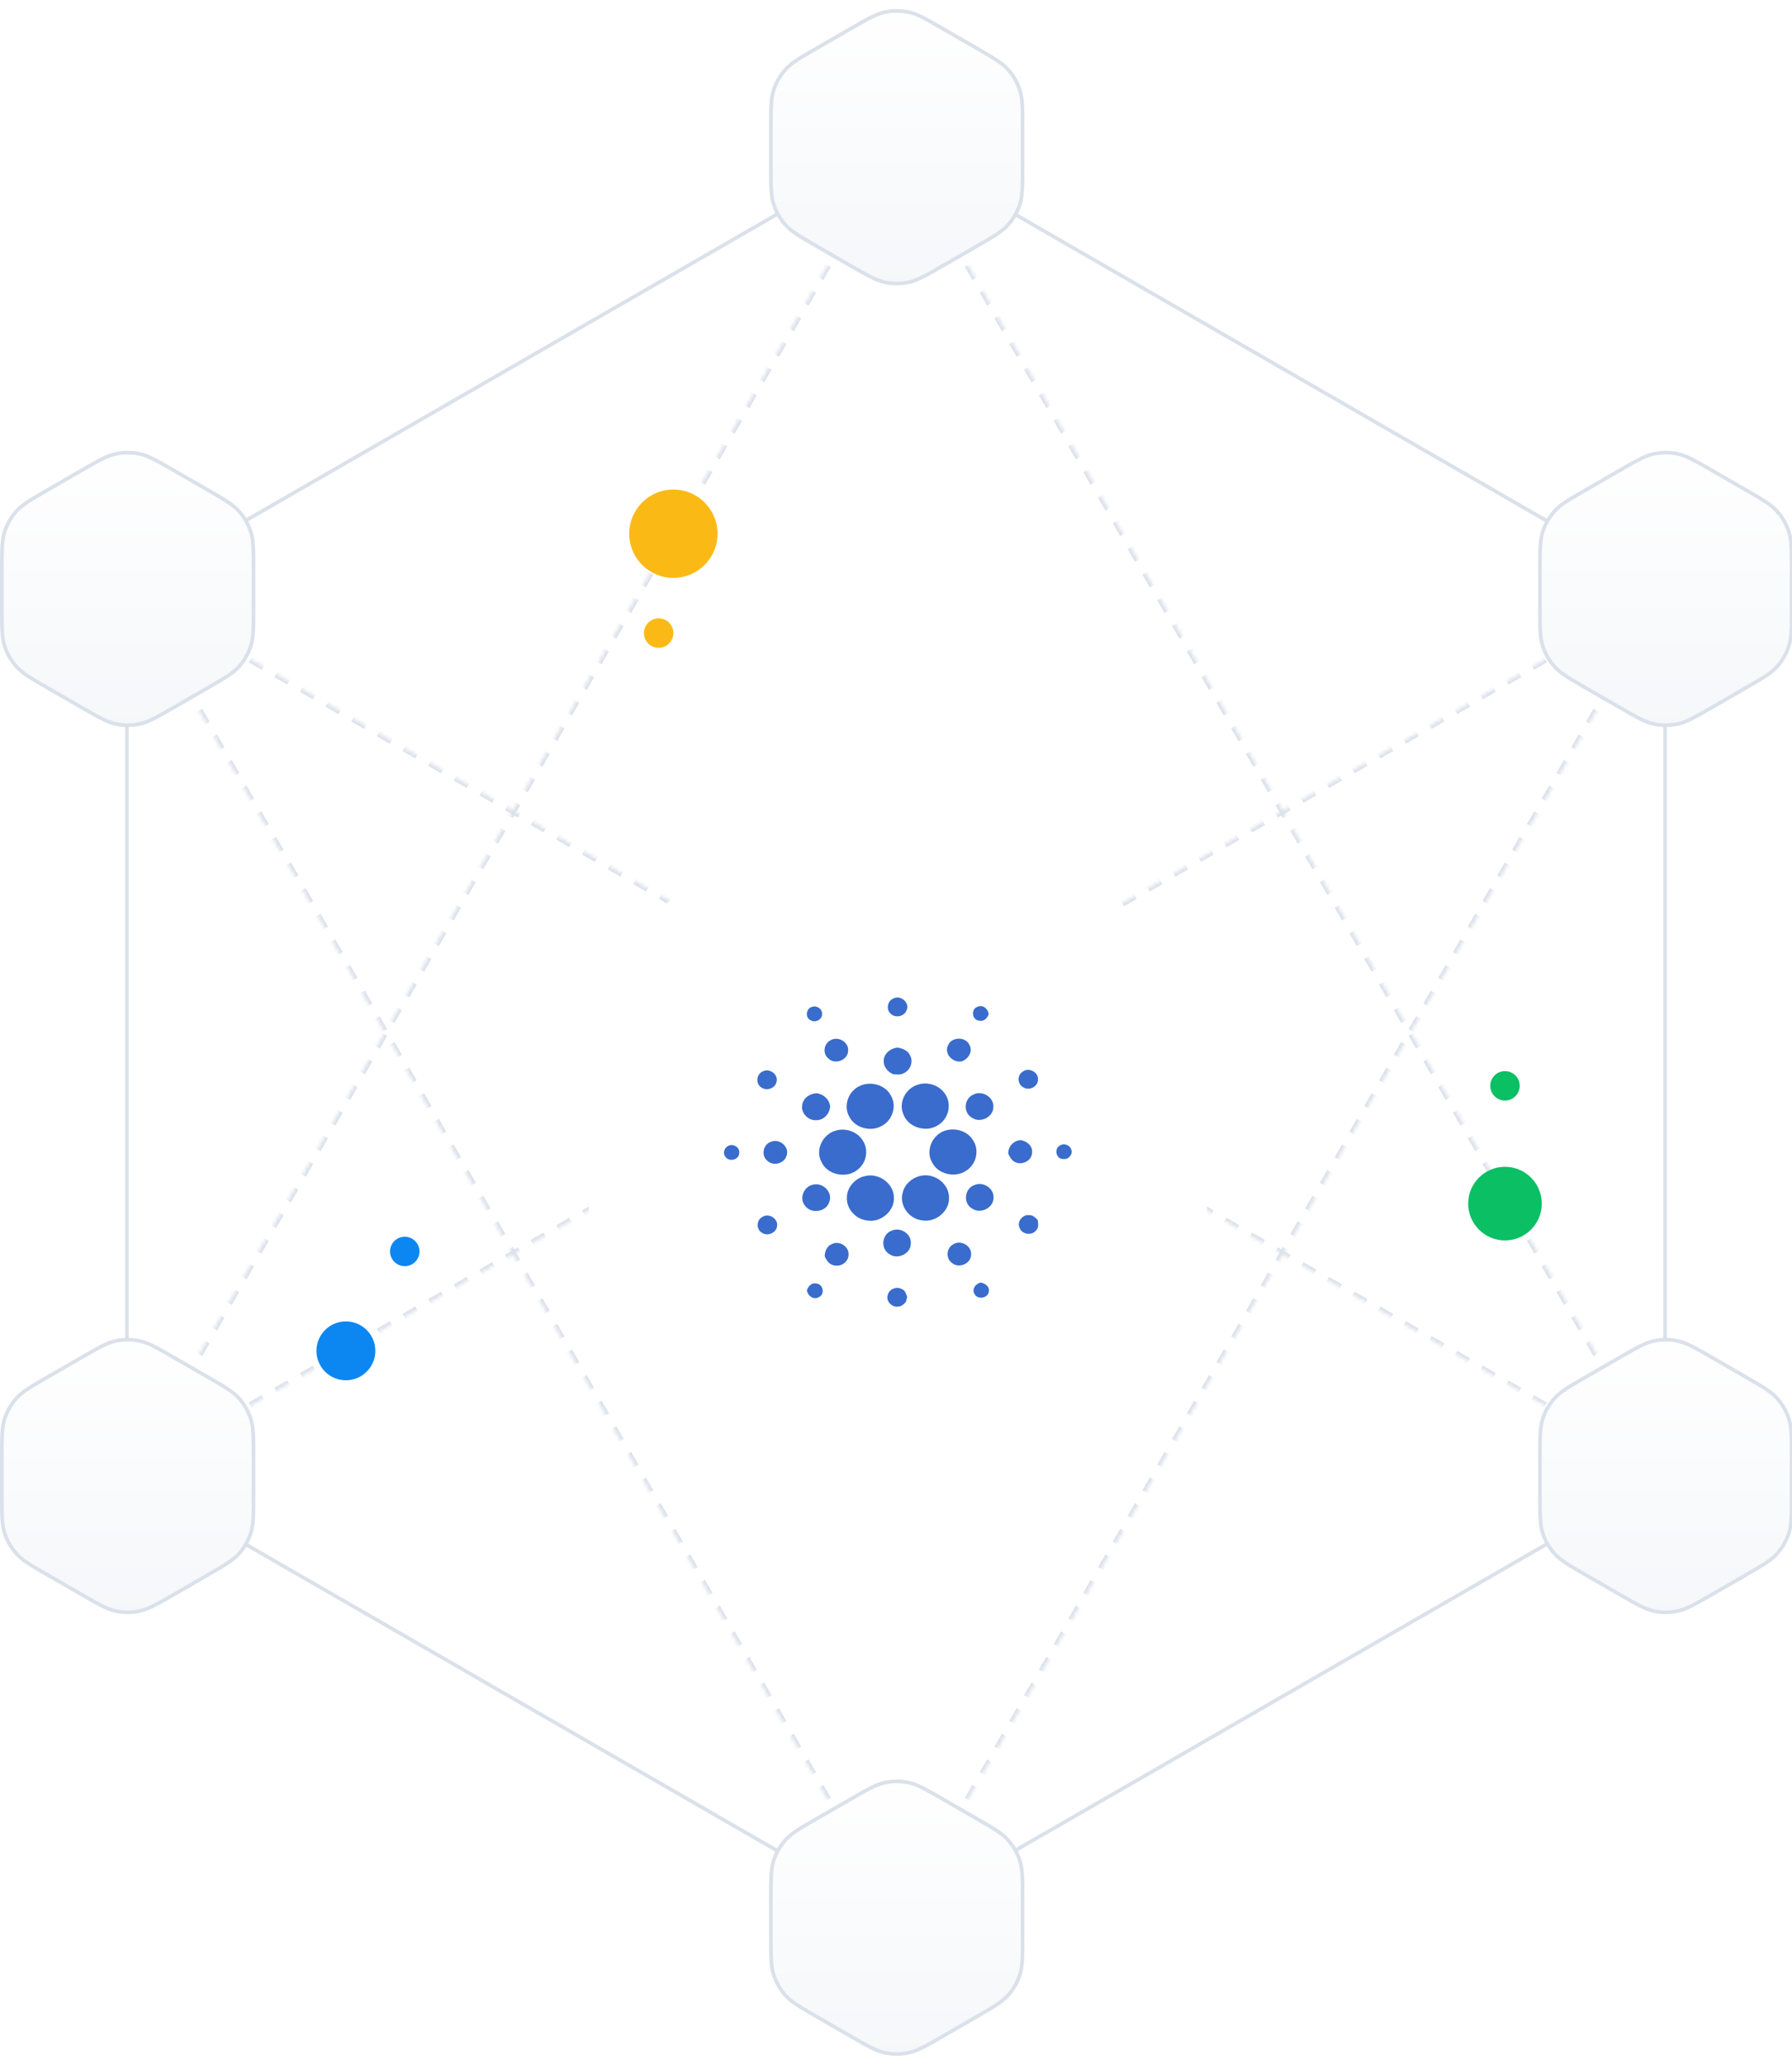 <svg width="487" height="561" viewBox="0 0 487 561" fill="none" xmlns="http://www.w3.org/2000/svg">
  <g clip-path="url(#clip0_2901_16455)">
    <path d="M34.5 160.039L243.5 39.577L452.5 160.039V400.961L243.5 521.423L34.5 400.961V160.039Z" stroke="#DBE1EA"/>
    <mask id="path-2-inside-1_2901_16455" fill="white">
      <path fill-rule="evenodd" clip-rule="evenodd" d="M35 401L244 39L453 401L244 280.5L35 401Z"/>
    </mask>
    <path d="M244 39L244.433 38.75L244 38L243.567 38.75L244 39ZM35 401L34.567 400.75L33.635 402.364L35.25 401.433L35 401ZM453 401L452.75 401.433L454.365 402.364L453.433 400.75L453 401ZM244 280.5L244.25 280.067L244 279.923L243.75 280.067L244 280.5ZM243.567 38.75L242.562 40.49L243.428 40.99L244.433 39.25L243.567 38.75ZM240.553 43.971L238.543 47.452L239.409 47.952L241.419 44.471L240.553 43.971ZM236.533 50.933L234.524 54.413L235.39 54.913L237.399 51.433L236.533 50.933ZM232.514 57.894L230.504 61.375L231.371 61.875L233.38 58.394L232.514 57.894ZM228.495 64.856L226.485 68.337L227.351 68.837L229.361 65.356L228.495 64.856ZM224.476 71.817L222.466 75.298L223.332 75.798L225.342 72.317L224.476 71.817ZM220.456 78.779L218.447 82.26L219.313 82.76L221.322 79.279L220.456 78.779ZM216.437 85.74L214.428 89.221L215.294 89.721L217.303 86.24L216.437 85.74ZM212.418 92.702L210.408 96.183L211.274 96.683L213.284 93.202L212.418 92.702ZM208.399 99.663L206.389 103.144L207.255 103.644L209.265 100.163L208.399 99.663ZM204.379 106.625L202.37 110.106L203.236 110.606L205.246 107.125L204.379 106.625ZM200.36 113.587L198.351 117.067L199.217 117.567L201.226 114.087L200.36 113.587ZM196.341 120.548L194.331 124.029L195.197 124.529L197.207 121.048L196.341 120.548ZM192.322 127.51L190.312 130.99L191.178 131.49L193.188 128.01L192.322 127.51ZM188.303 134.471L186.293 137.952L187.159 138.452L189.169 134.971L188.303 134.471ZM184.283 141.433L182.274 144.913L183.14 145.413L185.149 141.933L184.283 141.433ZM180.264 148.394L178.254 151.875L179.121 152.375L181.13 148.894L180.264 148.394ZM176.245 155.356L174.235 158.837L175.101 159.337L177.111 155.856L176.245 155.356ZM172.226 162.317L170.216 165.798L171.082 166.298L173.092 162.817L172.226 162.317ZM168.206 169.279L166.197 172.76L167.063 173.26L169.072 169.779L168.206 169.279ZM164.187 176.24L162.178 179.721L163.044 180.221L165.053 176.74L164.187 176.24ZM160.168 183.202L158.158 186.683L159.024 187.183L161.034 183.702L160.168 183.202ZM156.149 190.163L154.139 193.644L155.005 194.144L157.015 190.663L156.149 190.163ZM152.13 197.125L150.12 200.606L150.986 201.106L152.996 197.625L152.13 197.125ZM148.11 204.087L146.101 207.567L146.967 208.067L148.976 204.587L148.11 204.087ZM144.091 211.048L142.081 214.529L142.947 215.029L144.957 211.548L144.091 211.048ZM140.072 218.01L138.062 221.49L138.928 221.99L140.938 218.51L140.072 218.01ZM136.053 224.971L134.043 228.452L134.909 228.952L136.919 225.471L136.053 224.971ZM132.033 231.933L130.024 235.413L130.89 235.913L132.899 232.433L132.033 231.933ZM128.014 238.894L126.005 242.375L126.871 242.875L128.88 239.394L128.014 238.894ZM123.995 245.856L121.985 249.337L122.851 249.836L124.861 246.356L123.995 245.856ZM119.976 252.817L117.966 256.298L118.832 256.798L120.842 253.317L119.976 252.817ZM115.956 259.779L113.947 263.26L114.813 263.76L116.822 260.279L115.956 259.779ZM111.937 266.74L109.928 270.221L110.794 270.721L112.803 267.24L111.937 266.74ZM107.918 273.702L105.908 277.183L106.774 277.683L108.784 274.202L107.918 273.702ZM103.899 280.664L101.889 284.144L102.755 284.644L104.765 281.163L103.899 280.664ZM99.879 287.625L97.87 291.106L98.736 291.606L100.745 288.125L99.879 287.625ZM95.86 294.587L93.851 298.067L94.717 298.567L96.726 295.087L95.86 294.587ZM91.841 301.548L89.831 305.029L90.697 305.529L92.707 302.048L91.841 301.548ZM87.822 308.51L85.812 311.991L86.678 312.491L88.688 309.01L87.822 308.51ZM83.802 315.471L81.793 318.952L82.659 319.452L84.668 315.971L83.802 315.471ZM79.783 322.433L77.774 325.914L78.64 326.414L80.649 322.933L79.783 322.433ZM75.764 329.394L73.754 332.875L74.62 333.375L76.63 329.894L75.764 329.394ZM71.745 336.356L69.735 339.837L70.601 340.337L72.611 336.856L71.745 336.356ZM67.725 343.318L65.716 346.798L66.582 347.298L68.591 343.818L67.725 343.318ZM63.706 350.279L61.697 353.76L62.563 354.26L64.572 350.779L63.706 350.279ZM59.687 357.241L57.677 360.721L58.543 361.221L60.553 357.741L59.687 357.241ZM55.668 364.202L53.658 367.683L54.524 368.183L56.534 364.702L55.668 364.202ZM51.648 371.164L49.639 374.645L50.505 375.145L52.514 371.664L51.648 371.164ZM47.629 378.125L45.62 381.606L46.486 382.106L48.495 378.625L47.629 378.125ZM43.61 385.087L41.6 388.568L42.466 389.068L44.476 385.587L43.61 385.087ZM39.591 392.049L37.581 395.529L38.447 396.029L40.457 392.549L39.591 392.049ZM35.572 399.01L34.567 400.75L35.433 401.25L36.438 399.51L35.572 399.01ZM35.25 401.433L36.991 400.429L36.492 399.563L34.75 400.567L35.25 401.433ZM40.475 398.421L43.958 396.412L43.459 395.546L39.975 397.554L40.475 398.421ZM47.441 394.404L50.925 392.396L50.425 391.529L46.942 393.538L47.441 394.404ZM54.408 390.387L57.891 388.379L57.392 387.513L53.909 389.521L54.408 390.387ZM61.375 386.371L64.858 384.362L64.359 383.496L60.875 385.504L61.375 386.371ZM68.341 382.354L71.825 380.346L71.325 379.479L67.842 381.488L68.341 382.354ZM75.308 378.337L78.791 376.329L78.292 375.463L74.809 377.471L75.308 378.337ZM82.275 374.321L85.758 372.312L85.259 371.446L81.775 373.454L82.275 374.321ZM89.241 370.304L92.725 368.296L92.225 367.429L88.742 369.438L89.241 370.304ZM96.208 366.287L99.691 364.279L99.192 363.413L95.709 365.421L96.208 366.287ZM103.175 362.271L106.658 360.262L106.159 359.396L102.675 361.404L103.175 362.271ZM110.141 358.254L113.625 356.246L113.125 355.379L109.642 357.388L110.141 358.254ZM117.108 354.237L120.591 352.229L120.092 351.363L116.609 353.371L117.108 354.237ZM124.075 350.221L127.558 348.212L127.059 347.346L123.575 349.354L124.075 350.221ZM131.041 346.204L134.525 344.196L134.025 343.329L130.542 345.338L131.041 346.204ZM138.008 342.187L141.491 340.179L140.992 339.313L137.509 341.321L138.008 342.187ZM144.975 338.171L148.458 336.162L147.959 335.296L144.475 337.304L144.975 338.171ZM151.941 334.154L155.425 332.146L154.925 331.279L151.442 333.288L151.941 334.154ZM158.908 330.137L162.391 328.129L161.892 327.263L158.409 329.271L158.908 330.137ZM165.875 326.121L169.358 324.112L168.859 323.246L165.375 325.254L165.875 326.121ZM172.841 322.104L176.325 320.096L175.825 319.229L172.342 321.238L172.841 322.104ZM179.808 318.087L183.291 316.079L182.792 315.213L179.309 317.221L179.808 318.087ZM186.775 314.071L190.258 312.062L189.759 311.196L186.275 313.204L186.775 314.071ZM193.741 310.054L197.225 308.046L196.725 307.179L193.242 309.188L193.741 310.054ZM200.708 306.037L204.191 304.029L203.692 303.163L200.209 305.171L200.708 306.037ZM207.675 302.021L211.158 300.012L210.659 299.146L207.175 301.154L207.675 302.021ZM214.641 298.004L218.125 295.996L217.625 295.129L214.142 297.138L214.641 298.004ZM221.608 293.987L225.091 291.979L224.592 291.113L221.109 293.121L221.608 293.987ZM228.575 289.971L232.058 287.962L231.559 287.096L228.075 289.104L228.575 289.971ZM235.541 285.954L239.025 283.946L238.525 283.079L235.042 285.088L235.541 285.954ZM242.508 281.937L244.25 280.933L243.75 280.067L242.009 281.071L242.508 281.937ZM243.75 280.933L245.492 281.937L245.991 281.071L244.25 280.067L243.75 280.933ZM248.975 283.946L252.459 285.954L252.958 285.088L249.475 283.079L248.975 283.946ZM255.942 287.962L259.425 289.971L259.925 289.104L256.441 287.096L255.942 287.962ZM262.909 291.979L266.392 293.987L266.891 293.121L263.408 291.113L262.909 291.979ZM269.875 295.996L273.359 298.004L273.858 297.138L270.375 295.129L269.875 295.996ZM276.842 300.012L280.325 302.021L280.825 301.154L277.341 299.146L276.842 300.012ZM283.809 304.029L287.292 306.037L287.791 305.171L284.308 303.163L283.809 304.029ZM290.775 308.046L294.259 310.054L294.758 309.188L291.275 307.179L290.775 308.046ZM297.742 312.062L301.225 314.071L301.725 313.204L298.241 311.196L297.742 312.062ZM304.709 316.079L308.192 318.087L308.691 317.221L305.208 315.213L304.709 316.079ZM311.675 320.096L315.159 322.104L315.658 321.238L312.175 319.229L311.675 320.096ZM318.642 324.112L322.125 326.121L322.625 325.254L319.141 323.246L318.642 324.112ZM325.609 328.129L329.092 330.137L329.591 329.271L326.108 327.263L325.609 328.129ZM332.575 332.146L336.059 334.154L336.558 333.288L333.075 331.279L332.575 332.146ZM339.542 336.162L343.025 338.171L343.525 337.304L340.041 335.296L339.542 336.162ZM346.509 340.179L349.992 342.187L350.491 341.321L347.008 339.313L346.509 340.179ZM353.475 344.196L356.959 346.204L357.458 345.338L353.975 343.329L353.475 344.196ZM360.442 348.212L363.925 350.221L364.425 349.354L360.941 347.346L360.442 348.212ZM367.409 352.229L370.892 354.237L371.391 353.371L367.908 351.363L367.409 352.229ZM374.375 356.246L377.859 358.254L378.358 357.388L374.875 355.379L374.375 356.246ZM381.342 360.262L384.825 362.271L385.325 361.404L381.841 359.396L381.342 360.262ZM388.309 364.279L391.792 366.287L392.291 365.421L388.808 363.413L388.309 364.279ZM395.275 368.296L398.759 370.304L399.258 369.438L395.775 367.429L395.275 368.296ZM402.242 372.312L405.725 374.321L406.225 373.454L402.741 371.446L402.242 372.312ZM409.209 376.329L412.692 378.337L413.191 377.471L409.708 375.463L409.209 376.329ZM416.175 380.346L419.659 382.354L420.158 381.488L416.675 379.479L416.175 380.346ZM423.142 384.362L426.625 386.371L427.125 385.504L423.641 383.496L423.142 384.362ZM430.109 388.379L433.592 390.387L434.091 389.521L430.608 387.513L430.109 388.379ZM437.075 392.396L440.559 394.404L441.058 393.538L437.575 391.529L437.075 392.396ZM444.042 396.412L447.525 398.421L448.025 397.554L444.541 395.546L444.042 396.412ZM451.009 400.429L452.75 401.433L453.25 400.567L451.508 399.563L451.009 400.429ZM453.433 400.75L452.428 399.01L451.562 399.51L452.567 401.25L453.433 400.75ZM450.419 395.529L448.409 392.048L447.543 392.548L449.553 396.029L450.419 395.529ZM446.399 388.567L444.39 385.087L443.524 385.587L445.533 389.067L446.399 388.567ZM442.38 381.606L440.371 378.125L439.504 378.625L441.514 382.106L442.38 381.606ZM438.361 374.644L436.351 371.163L435.485 371.663L437.495 375.144L438.361 374.644ZM434.342 367.683L432.332 364.202L431.466 364.702L433.476 368.183L434.342 367.683ZM430.322 360.721L428.313 357.24L427.447 357.74L429.456 361.221L430.322 360.721ZM426.303 353.76L424.294 350.279L423.428 350.779L425.437 354.26L426.303 353.76ZM422.284 346.798L420.274 343.317L419.408 343.817L421.418 347.298L422.284 346.798ZM418.265 339.837L416.255 336.356L415.389 336.856L417.399 340.337L418.265 339.837ZM414.246 332.875L412.236 329.394L411.37 329.894L413.379 333.375L414.246 332.875ZM410.226 325.913L408.217 322.433L407.351 322.933L409.36 326.413L410.226 325.913ZM406.207 318.952L404.197 315.471L403.331 315.971L405.341 319.452L406.207 318.952ZM402.188 311.99L400.178 308.51L399.312 309.01L401.322 312.49L402.188 311.99ZM398.169 305.029L396.159 301.548L395.293 302.048L397.303 305.529L398.169 305.029ZM394.149 298.067L392.14 294.587L391.274 295.087L393.283 298.567L394.149 298.067ZM390.13 291.106L388.121 287.625L387.254 288.125L389.264 291.606L390.13 291.106ZM386.111 284.144L384.101 280.663L383.235 281.163L385.245 284.644L386.111 284.144ZM382.092 277.183L380.082 273.702L379.216 274.202L381.226 277.683L382.092 277.183ZM378.072 270.221L376.063 266.74L375.197 267.24L377.206 270.721L378.072 270.221ZM374.053 263.26L372.044 259.779L371.178 260.279L373.187 263.76L374.053 263.26ZM370.034 256.298L368.024 252.817L367.158 253.317L369.168 256.798L370.034 256.298ZM366.015 249.337L364.005 245.856L363.139 246.356L365.149 249.837L366.015 249.337ZM361.996 242.375L359.986 238.894L359.12 239.394L361.13 242.875L361.996 242.375ZM357.976 235.413L355.967 231.933L355.101 232.433L357.11 235.913L357.976 235.413ZM353.957 228.452L351.947 224.971L351.081 225.471L353.091 228.952L353.957 228.452ZM349.938 221.49L347.928 218.01L347.062 218.51L349.072 221.99L349.938 221.49ZM345.919 214.529L343.909 211.048L343.043 211.548L345.053 215.029L345.919 214.529ZM341.899 207.567L339.89 204.087L339.024 204.587L341.033 208.067L341.899 207.567ZM337.88 200.606L335.871 197.125L335.005 197.625L337.014 201.106L337.88 200.606ZM333.861 193.644L331.851 190.164L330.985 190.663L332.995 194.144L333.861 193.644ZM329.842 186.683L327.832 183.202L326.966 183.702L328.976 187.183L329.842 186.683ZM325.822 179.721L323.813 176.24L322.947 176.74L324.956 180.221L325.822 179.721ZM321.803 172.76L319.794 169.279L318.928 169.779L320.937 173.26L321.803 172.76ZM317.784 165.798L315.774 162.317L314.908 162.817L316.918 166.298L317.784 165.798ZM313.765 158.837L311.755 155.356L310.889 155.856L312.899 159.336L313.765 158.837ZM309.745 151.875L307.736 148.394L306.87 148.894L308.879 152.375L309.745 151.875ZM305.726 144.913L303.717 141.433L302.851 141.933L304.86 145.413L305.726 144.913ZM301.707 137.952L299.697 134.471L298.831 134.971L300.841 138.452L301.707 137.952ZM297.688 130.99L295.678 127.509L294.812 128.009L296.822 131.49L297.688 130.99ZM293.669 124.029L291.659 120.548L290.793 121.048L292.802 124.529L293.669 124.029ZM289.649 117.067L287.64 113.586L286.774 114.086L288.783 117.567L289.649 117.067ZM285.63 110.106L283.62 106.625L282.754 107.125L284.764 110.606L285.63 110.106ZM281.611 103.144L279.601 99.663L278.735 100.163L280.745 103.644L281.611 103.144ZM277.592 96.182L275.582 92.702L274.716 93.202L276.725 96.682L277.592 96.182ZM273.572 89.221L271.563 85.74L270.697 86.24L272.706 89.721L273.572 89.221ZM269.553 82.259L267.543 78.778L266.677 79.278L268.687 82.759L269.553 82.259ZM265.534 75.298L263.524 71.817L262.658 72.317L264.668 75.798L265.534 75.298ZM261.515 68.336L259.505 64.855L258.639 65.355L260.649 68.836L261.515 68.336ZM257.495 61.375L255.486 57.894L254.62 58.394L256.629 61.875L257.495 61.375ZM253.476 54.413L251.466 50.932L250.6 51.432L252.61 54.913L253.476 54.413ZM249.457 47.452L247.447 43.971L246.581 44.471L248.591 47.952L249.457 47.452ZM245.438 40.49L244.433 38.75L243.567 39.25L244.572 40.99L245.438 40.49ZM244 39L244.866 38.5L244 37L243.134 38.5L244 39ZM35 401L34.134 400.5L32.27 403.728L35.499 401.866L35 401ZM453 401L452.501 401.866L455.73 403.728L453.866 400.5L453 401ZM244 280.5L244.499 279.634L244 279.346L243.501 279.634L244 280.5ZM243.134 38.5L242.129 40.24L243.861 41.24L244.866 39.5L243.134 38.5ZM240.12 43.721L238.11 47.202L239.842 48.202L241.852 44.721L240.12 43.721ZM236.1 50.683L234.091 54.163L235.823 55.163L237.832 51.683L236.1 50.683ZM232.081 57.644L230.071 61.125L231.804 62.125L233.813 58.644L232.081 57.644ZM228.062 64.606L226.052 68.087L227.784 69.087L229.794 65.606L228.062 64.606ZM224.043 71.567L222.033 75.048L223.765 76.048L225.775 72.567L224.043 71.567ZM220.023 78.529L218.014 82.01L219.746 83.01L221.755 79.529L220.023 78.529ZM216.004 85.49L213.995 88.971L215.727 89.971L217.736 86.49L216.004 85.49ZM211.985 92.452L209.975 95.933L211.707 96.933L213.717 93.452L211.985 92.452ZM207.966 99.413L205.956 102.894L207.688 103.894L209.698 100.413L207.966 99.413ZM203.946 106.375L201.937 109.856L203.669 110.856L205.679 107.375L203.946 106.375ZM199.927 113.337L197.918 116.817L199.65 117.817L201.659 114.337L199.927 113.337ZM195.908 120.298L193.898 123.779L195.63 124.779L197.64 121.298L195.908 120.298ZM191.889 127.26L189.879 130.74L191.611 131.74L193.621 128.26L191.889 127.26ZM187.87 134.221L185.86 137.702L187.592 138.702L189.602 135.221L187.87 134.221ZM183.85 141.183L181.841 144.663L183.573 145.663L185.582 142.183L183.85 141.183ZM179.831 148.144L177.821 151.625L179.554 152.625L181.563 149.144L179.831 148.144ZM175.812 155.106L173.802 158.587L175.534 159.587L177.544 156.106L175.812 155.106ZM171.793 162.067L169.783 165.548L171.515 166.548L173.525 163.067L171.793 162.067ZM167.773 169.029L165.764 172.51L167.496 173.51L169.505 170.029L167.773 169.029ZM163.754 175.99L161.745 179.471L163.477 180.471L165.486 176.99L163.754 175.99ZM159.735 182.952L157.725 186.433L159.457 187.433L161.467 183.952L159.735 182.952ZM155.716 189.913L153.706 193.394L155.438 194.394L157.448 190.913L155.716 189.913ZM151.696 196.875L149.687 200.356L151.419 201.356L153.429 197.875L151.696 196.875ZM147.677 203.837L145.668 207.317L147.4 208.317L149.409 204.837L147.677 203.837ZM143.658 210.798L141.648 214.279L143.38 215.279L145.39 211.798L143.658 210.798ZM139.639 217.76L137.629 221.24L139.361 222.24L141.371 218.76L139.639 217.76ZM135.62 224.721L133.61 228.202L135.342 229.202L137.352 225.721L135.62 224.721ZM131.6 231.683L129.591 235.163L131.323 236.163L133.332 232.683L131.6 231.683ZM127.581 238.644L125.571 242.125L127.304 243.125L129.313 239.644L127.581 238.644ZM123.562 245.606L121.552 249.087L123.284 250.086L125.294 246.606L123.562 245.606ZM119.543 252.567L117.533 256.048L119.265 257.048L121.275 253.567L119.543 252.567ZM115.523 259.529L113.514 263.01L115.246 264.01L117.255 260.529L115.523 259.529ZM111.504 266.49L109.495 269.971L111.227 270.971L113.236 267.49L111.504 266.49ZM107.485 273.452L105.475 276.933L107.207 277.933L109.217 274.452L107.485 273.452ZM103.466 280.414L101.456 283.894L103.188 284.894L105.198 281.413L103.466 280.414ZM99.446 287.375L97.437 290.856L99.169 291.856L101.178 288.375L99.446 287.375ZM95.427 294.337L93.418 297.817L95.15 298.817L97.159 295.337L95.427 294.337ZM91.408 301.298L89.398 304.779L91.13 305.779L93.14 302.298L91.408 301.298ZM87.389 308.26L85.379 311.741L87.111 312.741L89.121 309.26L87.389 308.26ZM83.37 315.221L81.36 318.702L83.092 319.702L85.102 316.221L83.37 315.221ZM79.35 322.183L77.341 325.664L79.073 326.664L81.082 323.183L79.35 322.183ZM75.331 329.144L73.321 332.625L75.053 333.625L77.063 330.144L75.331 329.144ZM71.312 336.106L69.302 339.587L71.034 340.587L73.044 337.106L71.312 336.106ZM67.293 343.068L65.283 346.548L67.015 347.548L69.025 344.068L67.293 343.068ZM63.273 350.029L61.264 353.51L62.996 354.51L65.005 351.029L63.273 350.029ZM59.254 356.991L57.244 360.471L58.976 361.471L60.986 357.991L59.254 356.991ZM55.235 363.952L53.225 367.433L54.957 368.433L56.967 364.952L55.235 363.952ZM51.215 370.914L49.206 374.395L50.938 375.395L52.947 371.914L51.215 370.914ZM47.196 377.875L45.187 381.356L46.919 382.356L48.928 378.875L47.196 377.875ZM43.177 384.837L41.167 388.318L42.899 389.318L44.909 385.837L43.177 384.837ZM39.158 391.799L37.148 395.279L38.88 396.279L40.89 392.799L39.158 391.799ZM35.139 398.76L34.134 400.5L35.866 401.5L36.871 399.76L35.139 398.76ZM35.499 401.866L37.241 400.862L36.242 399.13L34.501 400.134L35.499 401.866ZM40.724 398.854L44.208 396.845L43.209 395.113L39.725 397.121L40.724 398.854ZM47.691 394.837L51.175 392.829L50.175 391.096L46.692 393.105L47.691 394.837ZM54.658 390.82L58.141 388.812L57.142 387.08L53.659 389.088L54.658 390.82ZM61.624 386.804L65.108 384.795L64.109 383.063L60.626 385.071L61.624 386.804ZM68.591 382.787L72.075 380.779L71.076 379.046L67.592 381.055L68.591 382.787ZM75.558 378.77L79.041 376.762L78.042 375.03L74.559 377.038L75.558 378.77ZM82.525 374.754L86.008 372.745L85.009 371.013L81.525 373.021L82.525 374.754ZM89.491 370.737L92.975 368.729L91.975 366.996L88.492 369.005L89.491 370.737ZM96.458 366.72L99.941 364.712L98.942 362.98L95.459 364.988L96.458 366.72ZM103.424 362.704L106.908 360.696L105.909 358.963L102.426 360.971L103.424 362.704ZM110.391 358.687L113.874 356.679L112.875 354.946L109.392 356.955L110.391 358.687ZM117.358 354.671L120.841 352.662L119.842 350.93L116.359 352.938L117.358 354.671ZM124.324 350.654L127.808 348.646L126.809 346.913L123.325 348.921L124.324 350.654ZM131.291 346.637L134.774 344.629L133.775 342.896L130.292 344.905L131.291 346.637ZM138.258 342.621L141.741 340.612L140.742 338.88L137.259 340.888L138.258 342.621ZM145.224 338.604L148.708 336.596L147.709 334.863L144.225 336.871L145.224 338.604ZM152.191 334.587L155.674 332.579L154.675 330.846L151.192 332.855L152.191 334.587ZM159.158 330.571L162.641 328.562L161.642 326.83L158.159 328.838L159.158 330.571ZM166.124 326.554L169.608 324.545L168.609 322.813L165.126 324.821L166.124 326.554ZM173.091 322.537L176.574 320.529L175.576 318.796L172.092 320.805L173.091 322.537ZM180.058 318.52L183.541 316.512L182.542 314.78L179.059 316.788L180.058 318.52ZM187.025 314.504L190.508 312.495L189.509 310.763L186.026 312.771L187.025 314.504ZM193.991 310.487L197.475 308.479L196.476 306.746L192.992 308.754L193.991 310.487ZM200.958 306.47L204.441 304.462L203.442 302.729L199.959 304.738L200.958 306.47ZM207.925 302.454L211.408 300.445L210.409 298.713L206.926 300.721L207.925 302.454ZM214.891 298.437L218.375 296.429L217.376 294.696L213.892 296.704L214.891 298.437ZM221.858 294.42L225.341 292.412L224.342 290.679L220.859 292.688L221.858 294.42ZM228.825 290.404L232.308 288.395L231.309 286.663L227.826 288.671L228.825 290.404ZM235.791 286.387L239.275 284.379L238.276 282.646L234.792 284.654L235.791 286.387ZM242.758 282.37L244.499 281.366L243.501 279.634L241.759 280.638L242.758 282.37ZM243.501 281.366L245.242 282.37L246.241 280.638L244.499 279.634L243.501 281.366ZM248.726 284.379L252.209 286.387L253.208 284.655L249.724 282.646L248.726 284.379ZM255.692 288.395L259.176 290.404L260.174 288.671L256.691 286.663L255.692 288.395ZM262.659 292.412L266.142 294.42L267.141 292.688L263.658 290.68L262.659 292.412ZM269.626 296.429L273.109 298.437L274.108 296.705L270.624 294.696L269.626 296.429ZM276.592 300.445L280.076 302.454L281.074 300.721L277.591 298.713L276.592 300.445ZM283.559 304.462L287.042 306.47L288.041 304.738L284.558 302.73L283.559 304.462ZM290.526 308.479L294.009 310.487L295.008 308.755L291.524 306.746L290.526 308.479ZM297.492 312.495L300.976 314.504L301.974 312.771L298.491 310.763L297.492 312.495ZM304.459 316.512L307.942 318.52L308.941 316.788L305.458 314.78L304.459 316.512ZM311.426 320.529L314.909 322.537L315.908 320.804L312.424 318.796L311.426 320.529ZM318.392 324.545L321.875 326.554L322.874 324.821L319.391 322.813L318.392 324.545ZM325.359 328.562L328.842 330.57L329.841 328.838L326.358 326.829L325.359 328.562ZM332.325 332.579L335.809 334.587L336.808 332.854L333.324 330.846L332.325 332.579ZM339.292 336.595L342.775 338.604L343.774 336.871L340.291 334.863L339.292 336.595ZM346.259 340.612L349.742 342.62L350.741 340.888L347.258 338.879L346.259 340.612ZM353.225 344.629L356.709 346.637L357.708 344.904L354.224 342.896L353.225 344.629ZM360.192 348.645L363.675 350.654L364.674 348.921L361.191 346.913L360.192 348.645ZM367.159 352.662L370.642 354.67L371.641 352.938L368.158 350.929L367.159 352.662ZM374.126 356.679L377.609 358.687L378.608 356.955L375.124 354.946L374.126 356.679ZM381.092 360.695L384.576 362.704L385.574 360.971L382.091 358.963L381.092 360.695ZM388.059 364.712L391.542 366.72L392.541 364.988L389.058 362.98L388.059 364.712ZM395.026 368.729L398.509 370.737L399.508 369.005L396.025 366.996L395.026 368.729ZM401.992 372.746L405.476 374.754L406.475 373.021L402.991 371.013L401.992 372.746ZM408.959 376.762L412.442 378.771L413.441 377.038L409.958 375.03L408.959 376.762ZM415.926 380.779L419.409 382.787L420.408 381.055L416.925 379.046L415.926 380.779ZM422.892 384.796L426.376 386.804L427.375 385.071L423.891 383.063L422.892 384.796ZM429.859 388.812L433.342 390.821L434.341 389.088L430.858 387.08L429.859 388.812ZM436.826 392.829L440.309 394.837L441.308 393.105L437.825 391.096L436.826 392.829ZM443.792 396.846L447.276 398.854L448.275 397.121L444.791 395.113L443.792 396.846ZM450.759 400.862L452.501 401.866L453.499 400.134L451.758 399.13L450.759 400.862ZM453.866 400.5L452.861 398.76L451.129 399.76L452.134 401.5L453.866 400.5ZM450.852 395.279L448.842 391.798L447.11 392.798L449.12 396.279L450.852 395.279ZM446.832 388.317L444.823 384.837L443.091 385.837L445.1 389.317L446.832 388.317ZM442.813 381.356L440.804 377.875L439.071 378.875L441.081 382.356L442.813 381.356ZM438.794 374.394L436.784 370.913L435.052 371.913L437.062 375.394L438.794 374.394ZM434.775 367.433L432.765 363.952L431.033 364.952L433.043 368.433L434.775 367.433ZM430.755 360.471L428.746 356.99L427.014 357.99L429.023 361.471L430.755 360.471ZM426.736 353.51L424.727 350.029L422.995 351.029L425.004 354.51L426.736 353.51ZM422.717 346.548L420.707 343.067L418.975 344.067L420.985 347.548L422.717 346.548ZM418.698 339.587L416.688 336.106L414.956 337.106L416.966 340.587L418.698 339.587ZM414.679 332.625L412.669 329.144L410.937 330.144L412.946 333.625L414.679 332.625ZM410.659 325.663L408.65 322.183L406.918 323.183L408.927 326.663L410.659 325.663ZM406.64 318.702L404.63 315.221L402.898 316.221L404.908 319.702L406.64 318.702ZM402.621 311.74L400.611 308.26L398.879 309.26L400.889 312.74L402.621 311.74ZM398.602 304.779L396.592 301.298L394.86 302.298L396.87 305.779L398.602 304.779ZM394.582 297.817L392.573 294.337L390.841 295.337L392.85 298.817L394.582 297.817ZM390.563 290.856L388.554 287.375L386.821 288.375L388.831 291.856L390.563 290.856ZM386.544 283.894L384.534 280.413L382.802 281.413L384.812 284.894L386.544 283.894ZM382.525 276.933L380.515 273.452L378.783 274.452L380.793 277.933L382.525 276.933ZM378.505 269.971L376.496 266.49L374.764 267.49L376.773 270.971L378.505 269.971ZM374.486 263.01L372.477 259.529L370.745 260.529L372.754 264.01L374.486 263.01ZM370.467 256.048L368.457 252.567L366.725 253.567L368.735 257.048L370.467 256.048ZM366.448 249.087L364.438 245.606L362.706 246.606L364.716 250.087L366.448 249.087ZM362.429 242.125L360.419 238.644L358.687 239.644L360.696 243.125L362.429 242.125ZM358.409 235.163L356.4 231.683L354.668 232.683L356.677 236.163L358.409 235.163ZM354.39 228.202L352.38 224.721L350.648 225.721L352.658 229.202L354.39 228.202ZM350.371 221.24L348.361 217.76L346.629 218.76L348.639 222.24L350.371 221.24ZM346.352 214.279L344.342 210.798L342.61 211.798L344.62 215.279L346.352 214.279ZM342.332 207.317L340.323 203.837L338.591 204.837L340.6 208.317L342.332 207.317ZM338.313 200.356L336.304 196.875L334.571 197.875L336.581 201.356L338.313 200.356ZM334.294 193.394L332.284 189.914L330.552 190.913L332.562 194.394L334.294 193.394ZM330.275 186.433L328.265 182.952L326.533 183.952L328.543 187.433L330.275 186.433ZM326.255 179.471L324.246 175.99L322.514 176.99L324.523 180.471L326.255 179.471ZM322.236 172.51L320.227 169.029L318.495 170.029L320.504 173.51L322.236 172.51ZM318.217 165.548L316.207 162.067L314.475 163.067L316.485 166.548L318.217 165.548ZM314.198 158.587L312.188 155.106L310.456 156.106L312.466 159.586L314.198 158.587ZM310.178 151.625L308.169 148.144L306.437 149.144L308.446 152.625L310.178 151.625ZM306.159 144.663L304.15 141.183L302.418 142.183L304.427 145.663L306.159 144.663ZM302.14 137.702L300.13 134.221L298.398 135.221L300.408 138.702L302.14 137.702ZM298.121 130.74L296.111 127.259L294.379 128.259L296.389 131.74L298.121 130.74ZM294.102 123.779L292.092 120.298L290.36 121.298L292.369 124.779L294.102 123.779ZM290.082 116.817L288.073 113.336L286.341 114.336L288.35 117.817L290.082 116.817ZM286.063 109.856L284.053 106.375L282.321 107.375L284.331 110.856L286.063 109.856ZM282.044 102.894L280.034 99.413L278.302 100.413L280.312 103.894L282.044 102.894ZM278.025 95.932L276.015 92.452L274.283 93.452L276.292 96.932L278.025 95.932ZM274.005 88.971L271.996 85.49L270.264 86.49L272.273 89.971L274.005 88.971ZM269.986 82.009L267.976 78.528L266.244 79.528L268.254 83.009L269.986 82.009ZM265.967 75.048L263.957 71.567L262.225 72.567L264.235 76.048L265.967 75.048ZM261.948 68.086L259.938 64.605L258.206 65.605L260.215 69.086L261.948 68.086ZM257.928 61.125L255.919 57.644L254.187 58.644L256.196 62.125L257.928 61.125ZM253.909 54.163L251.899 50.682L250.167 51.682L252.177 55.163L253.909 54.163ZM249.89 47.202L247.88 43.721L246.148 44.721L248.158 48.202L249.89 47.202ZM245.871 40.24L244.866 38.5L243.134 39.5L244.139 41.24L245.871 40.24Z" fill="#DBE1EA" mask="url(#path-2-inside-1_2901_16455)"/>
    <mask id="path-4-inside-2_2901_16455" fill="white">
      <path fill-rule="evenodd" clip-rule="evenodd" d="M35 160L244 522L453 160L244 280.5L35 160Z"/>
    </mask>
    <path d="M244 522L244.433 522.25L244 523L243.567 522.25L244 522ZM35 160L34.567 160.25L33.635 158.636L35.25 159.567L35 160ZM453 160L452.75 159.567L454.365 158.636L453.433 160.25L453 160ZM244 280.5L244.25 280.933L244 281.077L243.75 280.933L244 280.5ZM243.567 522.25L242.562 520.51L243.428 520.01L244.433 521.75L243.567 522.25ZM240.553 517.029L238.543 513.548L239.409 513.048L241.419 516.529L240.553 517.029ZM236.533 510.067L234.524 506.587L235.39 506.087L237.399 509.567L236.533 510.067ZM232.514 503.106L230.504 499.625L231.371 499.125L233.38 502.606L232.514 503.106ZM228.495 496.144L226.485 492.663L227.351 492.163L229.361 495.644L228.495 496.144ZM224.476 489.183L222.466 485.702L223.332 485.202L225.342 488.683L224.476 489.183ZM220.456 482.221L218.447 478.74L219.313 478.24L221.322 481.721L220.456 482.221ZM216.437 475.26L214.428 471.779L215.294 471.279L217.303 474.76L216.437 475.26ZM212.418 468.298L210.408 464.817L211.274 464.317L213.284 467.798L212.418 468.298ZM208.399 461.337L206.389 457.856L207.255 457.356L209.265 460.837L208.399 461.337ZM204.379 454.375L202.37 450.894L203.236 450.394L205.246 453.875L204.379 454.375ZM200.36 447.413L198.351 443.933L199.217 443.433L201.226 446.913L200.36 447.413ZM196.341 440.452L194.331 436.971L195.197 436.471L197.207 439.952L196.341 440.452ZM192.322 433.49L190.312 430.01L191.178 429.51L193.188 432.99L192.322 433.49ZM188.303 426.529L186.293 423.048L187.159 422.548L189.169 426.029L188.303 426.529ZM184.283 419.567L182.274 416.087L183.14 415.587L185.149 419.067L184.283 419.567ZM180.264 412.606L178.254 409.125L179.121 408.625L181.13 412.106L180.264 412.606ZM176.245 405.644L174.235 402.163L175.101 401.663L177.111 405.144L176.245 405.644ZM172.226 398.683L170.216 395.202L171.082 394.702L173.092 398.183L172.226 398.683ZM168.206 391.721L166.197 388.24L167.063 387.74L169.072 391.221L168.206 391.721ZM164.187 384.76L162.178 381.279L163.044 380.779L165.053 384.26L164.187 384.76ZM160.168 377.798L158.158 374.317L159.024 373.817L161.034 377.298L160.168 377.798ZM156.149 370.837L154.139 367.356L155.005 366.856L157.015 370.337L156.149 370.837ZM152.13 363.875L150.12 360.394L150.986 359.894L152.996 363.375L152.13 363.875ZM148.11 356.913L146.101 353.433L146.967 352.933L148.976 356.413L148.11 356.913ZM144.091 349.952L142.081 346.471L142.947 345.971L144.957 349.452L144.091 349.952ZM140.072 342.99L138.062 339.51L138.928 339.01L140.938 342.49L140.072 342.99ZM136.053 336.029L134.043 332.548L134.909 332.048L136.919 335.529L136.053 336.029ZM132.033 329.067L130.024 325.587L130.89 325.087L132.899 328.567L132.033 329.067ZM128.014 322.106L126.005 318.625L126.871 318.125L128.88 321.606L128.014 322.106ZM123.995 315.144L121.985 311.663L122.851 311.164L124.861 314.644L123.995 315.144ZM119.976 308.183L117.966 304.702L118.832 304.202L120.842 307.683L119.976 308.183ZM115.956 301.221L113.947 297.74L114.813 297.24L116.822 300.721L115.956 301.221ZM111.937 294.26L109.928 290.779L110.794 290.279L112.803 293.76L111.937 294.26ZM107.918 287.298L105.908 283.817L106.774 283.317L108.784 286.798L107.918 287.298ZM103.899 280.336L101.889 276.856L102.755 276.356L104.765 279.837L103.899 280.336ZM99.879 273.375L97.87 269.894L98.736 269.394L100.745 272.875L99.879 273.375ZM95.86 266.413L93.851 262.933L94.717 262.433L96.726 265.913L95.86 266.413ZM91.841 259.452L89.831 255.971L90.697 255.471L92.707 258.952L91.841 259.452ZM87.822 252.49L85.812 249.009L86.678 248.509L88.688 251.99L87.822 252.49ZM83.802 245.529L81.793 242.048L82.659 241.548L84.668 245.029L83.802 245.529ZM79.783 238.567L77.774 235.086L78.64 234.586L80.649 238.067L79.783 238.567ZM75.764 231.606L73.754 228.125L74.62 227.625L76.63 231.106L75.764 231.606ZM71.745 224.644L69.735 221.163L70.601 220.663L72.611 224.144L71.745 224.644ZM67.725 217.682L65.716 214.202L66.582 213.702L68.591 217.182L67.725 217.682ZM63.706 210.721L61.697 207.24L62.563 206.74L64.572 210.221L63.706 210.721ZM59.687 203.759L57.677 200.279L58.543 199.779L60.553 203.259L59.687 203.759ZM55.668 196.798L53.658 193.317L54.524 192.817L56.534 196.298L55.668 196.798ZM51.648 189.836L49.639 186.355L50.505 185.855L52.514 189.336L51.648 189.836ZM47.629 182.875L45.62 179.394L46.486 178.894L48.495 182.375L47.629 182.875ZM43.61 175.913L41.6 172.432L42.466 171.932L44.476 175.413L43.61 175.913ZM39.591 168.951L37.581 165.471L38.447 164.971L40.457 168.451L39.591 168.951ZM35.572 161.99L34.567 160.25L35.433 159.75L36.438 161.49L35.572 161.99ZM35.25 159.567L36.991 160.571L36.492 161.437L34.75 160.433L35.25 159.567ZM40.475 162.579L43.958 164.588L43.459 165.454L39.975 163.446L40.475 162.579ZM47.441 166.596L50.925 168.604L50.425 169.471L46.942 167.462L47.441 166.596ZM54.408 170.613L57.891 172.621L57.392 173.487L53.909 171.479L54.408 170.613ZM61.375 174.629L64.858 176.638L64.359 177.504L60.875 175.496L61.375 174.629ZM68.341 178.646L71.825 180.654L71.325 181.521L67.842 179.512L68.341 178.646ZM75.308 182.663L78.791 184.671L78.292 185.537L74.809 183.529L75.308 182.663ZM82.275 186.679L85.758 188.688L85.259 189.554L81.775 187.546L82.275 186.679ZM89.241 190.696L92.725 192.704L92.225 193.571L88.742 191.562L89.241 190.696ZM96.208 194.713L99.691 196.721L99.192 197.587L95.709 195.579L96.208 194.713ZM103.175 198.729L106.658 200.738L106.159 201.604L102.675 199.596L103.175 198.729ZM110.141 202.746L113.625 204.754L113.125 205.621L109.642 203.612L110.141 202.746ZM117.108 206.763L120.591 208.771L120.092 209.637L116.609 207.629L117.108 206.763ZM124.075 210.779L127.558 212.788L127.059 213.654L123.575 211.646L124.075 210.779ZM131.041 214.796L134.525 216.804L134.025 217.671L130.542 215.662L131.041 214.796ZM138.008 218.813L141.491 220.821L140.992 221.687L137.509 219.679L138.008 218.813ZM144.975 222.829L148.458 224.838L147.959 225.704L144.475 223.696L144.975 222.829ZM151.941 226.846L155.425 228.854L154.925 229.721L151.442 227.712L151.941 226.846ZM158.908 230.863L162.391 232.871L161.892 233.737L158.409 231.729L158.908 230.863ZM165.875 234.879L169.358 236.888L168.859 237.754L165.375 235.746L165.875 234.879ZM172.841 238.896L176.325 240.904L175.825 241.771L172.342 239.762L172.841 238.896ZM179.808 242.913L183.291 244.921L182.792 245.787L179.309 243.779L179.808 242.913ZM186.775 246.929L190.258 248.938L189.759 249.804L186.275 247.796L186.775 246.929ZM193.741 250.946L197.225 252.954L196.725 253.821L193.242 251.812L193.741 250.946ZM200.708 254.963L204.191 256.971L203.692 257.837L200.209 255.829L200.708 254.963ZM207.675 258.979L211.158 260.988L210.659 261.854L207.175 259.846L207.675 258.979ZM214.641 262.996L218.125 265.004L217.625 265.871L214.142 263.862L214.641 262.996ZM221.608 267.013L225.091 269.021L224.592 269.887L221.109 267.879L221.608 267.013ZM228.575 271.029L232.058 273.038L231.559 273.904L228.075 271.896L228.575 271.029ZM235.541 275.046L239.025 277.054L238.525 277.921L235.042 275.912L235.541 275.046ZM242.508 279.063L244.25 280.067L243.75 280.933L242.009 279.929L242.508 279.063ZM243.75 280.067L245.492 279.063L245.991 279.929L244.25 280.933L243.75 280.067ZM248.975 277.054L252.459 275.046L252.958 275.912L249.475 277.921L248.975 277.054ZM255.942 273.038L259.425 271.029L259.925 271.896L256.441 273.904L255.942 273.038ZM262.909 269.021L266.392 267.013L266.891 267.879L263.408 269.887L262.909 269.021ZM269.875 265.004L273.359 262.996L273.858 263.862L270.375 265.871L269.875 265.004ZM276.842 260.988L280.325 258.979L280.825 259.846L277.341 261.854L276.842 260.988ZM283.809 256.971L287.292 254.963L287.791 255.829L284.308 257.837L283.809 256.971ZM290.775 252.954L294.259 250.946L294.758 251.812L291.275 253.821L290.775 252.954ZM297.742 248.938L301.225 246.929L301.725 247.796L298.241 249.804L297.742 248.938ZM304.709 244.921L308.192 242.913L308.691 243.779L305.208 245.787L304.709 244.921ZM311.675 240.904L315.159 238.896L315.658 239.762L312.175 241.771L311.675 240.904ZM318.642 236.888L322.125 234.879L322.625 235.746L319.141 237.754L318.642 236.888ZM325.609 232.871L329.092 230.863L329.591 231.729L326.108 233.737L325.609 232.871ZM332.575 228.854L336.059 226.846L336.558 227.712L333.075 229.721L332.575 228.854ZM339.542 224.838L343.025 222.829L343.525 223.696L340.041 225.704L339.542 224.838ZM346.509 220.821L349.992 218.813L350.491 219.679L347.008 221.687L346.509 220.821ZM353.475 216.804L356.959 214.796L357.458 215.662L353.975 217.671L353.475 216.804ZM360.442 212.788L363.925 210.779L364.425 211.646L360.941 213.654L360.442 212.788ZM367.409 208.771L370.892 206.763L371.391 207.629L367.908 209.637L367.409 208.771ZM374.375 204.754L377.859 202.746L378.358 203.612L374.875 205.621L374.375 204.754ZM381.342 200.738L384.825 198.729L385.325 199.596L381.841 201.604L381.342 200.738ZM388.309 196.721L391.792 194.713L392.291 195.579L388.808 197.587L388.309 196.721ZM395.275 192.704L398.759 190.696L399.258 191.562L395.775 193.571L395.275 192.704ZM402.242 188.688L405.725 186.679L406.225 187.546L402.741 189.554L402.242 188.688ZM409.209 184.671L412.692 182.663L413.191 183.529L409.708 185.537L409.209 184.671ZM416.175 180.654L419.659 178.646L420.158 179.512L416.675 181.521L416.175 180.654ZM423.142 176.638L426.625 174.629L427.125 175.496L423.641 177.504L423.142 176.638ZM430.109 172.621L433.592 170.613L434.091 171.479L430.608 173.487L430.109 172.621ZM437.075 168.604L440.559 166.596L441.058 167.462L437.575 169.471L437.075 168.604ZM444.042 164.588L447.525 162.579L448.025 163.446L444.541 165.454L444.042 164.588ZM451.009 160.571L452.75 159.567L453.25 160.433L451.508 161.437L451.009 160.571ZM453.433 160.25L452.428 161.99L451.562 161.49L452.567 159.75L453.433 160.25ZM450.419 165.471L448.409 168.952L447.543 168.452L449.553 164.971L450.419 165.471ZM446.399 172.433L444.39 175.913L443.524 175.413L445.533 171.933L446.399 172.433ZM442.38 179.394L440.371 182.875L439.504 182.375L441.514 178.894L442.38 179.394ZM438.361 186.356L436.351 189.837L435.485 189.337L437.495 185.856L438.361 186.356ZM434.342 193.317L432.332 196.798L431.466 196.298L433.476 192.817L434.342 193.317ZM430.322 200.279L428.313 203.76L427.447 203.26L429.456 199.779L430.322 200.279ZM426.303 207.24L424.294 210.721L423.428 210.221L425.437 206.74L426.303 207.24ZM422.284 214.202L420.274 217.683L419.408 217.183L421.418 213.702L422.284 214.202ZM418.265 221.163L416.255 224.644L415.389 224.144L417.399 220.663L418.265 221.163ZM414.246 228.125L412.236 231.606L411.37 231.106L413.379 227.625L414.246 228.125ZM410.226 235.087L408.217 238.567L407.351 238.067L409.36 234.587L410.226 235.087ZM406.207 242.048L404.197 245.529L403.331 245.029L405.341 241.548L406.207 242.048ZM402.188 249.01L400.178 252.49L399.312 251.99L401.322 248.51L402.188 249.01ZM398.169 255.971L396.159 259.452L395.293 258.952L397.303 255.471L398.169 255.971ZM394.149 262.933L392.14 266.413L391.274 265.913L393.283 262.433L394.149 262.933ZM390.13 269.894L388.121 273.375L387.254 272.875L389.264 269.394L390.13 269.894ZM386.111 276.856L384.101 280.337L383.235 279.837L385.245 276.356L386.111 276.856ZM382.092 283.817L380.082 287.298L379.216 286.798L381.226 283.317L382.092 283.817ZM378.072 290.779L376.063 294.26L375.197 293.76L377.206 290.279L378.072 290.779ZM374.053 297.74L372.044 301.221L371.178 300.721L373.187 297.24L374.053 297.74ZM370.034 304.702L368.024 308.183L367.158 307.683L369.168 304.202L370.034 304.702ZM366.015 311.663L364.005 315.144L363.139 314.644L365.149 311.163L366.015 311.663ZM361.996 318.625L359.986 322.106L359.12 321.606L361.13 318.125L361.996 318.625ZM357.976 325.587L355.967 329.067L355.101 328.567L357.11 325.087L357.976 325.587ZM353.957 332.548L351.947 336.029L351.081 335.529L353.091 332.048L353.957 332.548ZM349.938 339.51L347.928 342.99L347.062 342.49L349.072 339.01L349.938 339.51ZM345.919 346.471L343.909 349.952L343.043 349.452L345.053 345.971L345.919 346.471ZM341.899 353.433L339.89 356.913L339.024 356.413L341.033 352.933L341.899 353.433ZM337.88 360.394L335.871 363.875L335.005 363.375L337.014 359.894L337.88 360.394ZM333.861 367.356L331.851 370.836L330.985 370.337L332.995 366.856L333.861 367.356ZM329.842 374.317L327.832 377.798L326.966 377.298L328.976 373.817L329.842 374.317ZM325.822 381.279L323.813 384.76L322.947 384.26L324.956 380.779L325.822 381.279ZM321.803 388.24L319.794 391.721L318.928 391.221L320.937 387.74L321.803 388.24ZM317.784 395.202L315.774 398.683L314.908 398.183L316.918 394.702L317.784 395.202ZM313.765 402.163L311.755 405.644L310.889 405.144L312.899 401.664L313.765 402.163ZM309.745 409.125L307.736 412.606L306.87 412.106L308.879 408.625L309.745 409.125ZM305.726 416.087L303.717 419.567L302.851 419.067L304.86 415.587L305.726 416.087ZM301.707 423.048L299.697 426.529L298.831 426.029L300.841 422.548L301.707 423.048ZM297.688 430.01L295.678 433.491L294.812 432.991L296.822 429.51L297.688 430.01ZM293.669 436.971L291.659 440.452L290.793 439.952L292.802 436.471L293.669 436.971ZM289.649 443.933L287.64 447.414L286.774 446.914L288.783 443.433L289.649 443.933ZM285.63 450.894L283.62 454.375L282.754 453.875L284.764 450.394L285.63 450.894ZM281.611 457.856L279.601 461.337L278.735 460.837L280.745 457.356L281.611 457.856ZM277.592 464.818L275.582 468.298L274.716 467.798L276.725 464.318L277.592 464.818ZM273.572 471.779L271.563 475.26L270.697 474.76L272.706 471.279L273.572 471.779ZM269.553 478.741L267.543 482.221L266.677 481.721L268.687 478.241L269.553 478.741ZM265.534 485.702L263.524 489.183L262.658 488.683L264.668 485.202L265.534 485.702ZM261.515 492.664L259.505 496.145L258.639 495.645L260.649 492.164L261.515 492.664ZM257.495 499.625L255.486 503.106L254.62 502.606L256.629 499.125L257.495 499.625ZM253.476 506.587L251.466 510.068L250.6 509.568L252.61 506.087L253.476 506.587ZM249.457 513.549L247.447 517.029L246.581 516.529L248.591 513.049L249.457 513.549ZM245.438 520.51L244.433 522.25L243.567 521.75L244.572 520.01L245.438 520.51ZM244 522L244.866 522.5L244 524L243.134 522.5L244 522ZM35 160L34.134 160.5L32.27 157.272L35.499 159.134L35 160ZM453 160L452.501 159.134L455.73 157.272L453.866 160.5L453 160ZM244 280.5L244.499 281.366L244 281.654L243.501 281.366L244 280.5ZM243.134 522.5L242.129 520.76L243.861 519.76L244.866 521.5L243.134 522.5ZM240.12 517.279L238.11 513.798L239.842 512.798L241.852 516.279L240.12 517.279ZM236.1 510.317L234.091 506.837L235.823 505.837L237.832 509.317L236.1 510.317ZM232.081 503.356L230.071 499.875L231.804 498.875L233.813 502.356L232.081 503.356ZM228.062 496.394L226.052 492.913L227.784 491.913L229.794 495.394L228.062 496.394ZM224.043 489.433L222.033 485.952L223.765 484.952L225.775 488.433L224.043 489.433ZM220.023 482.471L218.014 478.99L219.746 477.99L221.755 481.471L220.023 482.471ZM216.004 475.51L213.995 472.029L215.727 471.029L217.736 474.51L216.004 475.51ZM211.985 468.548L209.975 465.067L211.707 464.067L213.717 467.548L211.985 468.548ZM207.966 461.587L205.956 458.106L207.688 457.106L209.698 460.587L207.966 461.587ZM203.946 454.625L201.937 451.144L203.669 450.144L205.679 453.625L203.946 454.625ZM199.927 447.663L197.918 444.183L199.65 443.183L201.659 446.663L199.927 447.663ZM195.908 440.702L193.898 437.221L195.63 436.221L197.64 439.702L195.908 440.702ZM191.889 433.74L189.879 430.26L191.611 429.26L193.621 432.74L191.889 433.74ZM187.87 426.779L185.86 423.298L187.592 422.298L189.602 425.779L187.87 426.779ZM183.85 419.817L181.841 416.337L183.573 415.337L185.582 418.817L183.85 419.817ZM179.831 412.856L177.821 409.375L179.554 408.375L181.563 411.856L179.831 412.856ZM175.812 405.894L173.802 402.413L175.534 401.413L177.544 404.894L175.812 405.894ZM171.793 398.933L169.783 395.452L171.515 394.452L173.525 397.933L171.793 398.933ZM167.773 391.971L165.764 388.49L167.496 387.49L169.505 390.971L167.773 391.971ZM163.754 385.01L161.745 381.529L163.477 380.529L165.486 384.01L163.754 385.01ZM159.735 378.048L157.725 374.567L159.457 373.567L161.467 377.048L159.735 378.048ZM155.716 371.087L153.706 367.606L155.438 366.606L157.448 370.087L155.716 371.087ZM151.696 364.125L149.687 360.644L151.419 359.644L153.429 363.125L151.696 364.125ZM147.677 357.163L145.668 353.683L147.4 352.683L149.409 356.163L147.677 357.163ZM143.658 350.202L141.648 346.721L143.38 345.721L145.39 349.202L143.658 350.202ZM139.639 343.24L137.629 339.76L139.361 338.76L141.371 342.24L139.639 343.24ZM135.62 336.279L133.61 332.798L135.342 331.798L137.352 335.279L135.62 336.279ZM131.6 329.317L129.591 325.837L131.323 324.837L133.332 328.317L131.6 329.317ZM127.581 322.356L125.571 318.875L127.304 317.875L129.313 321.356L127.581 322.356ZM123.562 315.394L121.552 311.913L123.284 310.914L125.294 314.394L123.562 315.394ZM119.543 308.433L117.533 304.952L119.265 303.952L121.275 307.433L119.543 308.433ZM115.523 301.471L113.514 297.99L115.246 296.99L117.255 300.471L115.523 301.471ZM111.504 294.51L109.495 291.029L111.227 290.029L113.236 293.51L111.504 294.51ZM107.485 287.548L105.475 284.067L107.207 283.067L109.217 286.548L107.485 287.548ZM103.466 280.586L101.456 277.106L103.188 276.106L105.198 279.587L103.466 280.586ZM99.446 273.625L97.437 270.144L99.169 269.144L101.178 272.625L99.446 273.625ZM95.427 266.663L93.418 263.183L95.15 262.183L97.159 265.663L95.427 266.663ZM91.408 259.702L89.398 256.221L91.13 255.221L93.14 258.702L91.408 259.702ZM87.389 252.74L85.379 249.259L87.111 248.259L89.121 251.74L87.389 252.74ZM83.37 245.779L81.36 242.298L83.092 241.298L85.102 244.779L83.37 245.779ZM79.35 238.817L77.341 235.336L79.073 234.336L81.082 237.817L79.35 238.817ZM75.331 231.856L73.321 228.375L75.053 227.375L77.063 230.856L75.331 231.856ZM71.312 224.894L69.302 221.413L71.034 220.413L73.044 223.894L71.312 224.894ZM67.293 217.932L65.283 214.452L67.015 213.452L69.025 216.932L67.293 217.932ZM63.273 210.971L61.264 207.49L62.996 206.49L65.005 209.971L63.273 210.971ZM59.254 204.009L57.244 200.529L58.976 199.529L60.986 203.009L59.254 204.009ZM55.235 197.048L53.225 193.567L54.957 192.567L56.967 196.048L55.235 197.048ZM51.215 190.086L49.206 186.605L50.938 185.605L52.947 189.086L51.215 190.086ZM47.196 183.125L45.187 179.644L46.919 178.644L48.928 182.125L47.196 183.125ZM43.177 176.163L41.167 172.682L42.899 171.682L44.909 175.163L43.177 176.163ZM39.158 169.201L37.148 165.721L38.88 164.721L40.89 168.201L39.158 169.201ZM35.139 162.24L34.134 160.5L35.866 159.5L36.871 161.24L35.139 162.24ZM35.499 159.134L37.241 160.138L36.242 161.87L34.501 160.866L35.499 159.134ZM40.724 162.146L44.208 164.155L43.209 165.887L39.725 163.879L40.724 162.146ZM47.691 166.163L51.175 168.171L50.175 169.904L46.692 167.895L47.691 166.163ZM54.658 170.18L58.141 172.188L57.142 173.92L53.659 171.912L54.658 170.18ZM61.624 174.196L65.108 176.205L64.109 177.937L60.626 175.929L61.624 174.196ZM68.591 178.213L72.075 180.221L71.076 181.954L67.592 179.945L68.591 178.213ZM75.558 182.23L79.041 184.238L78.042 185.97L74.559 183.962L75.558 182.23ZM82.525 186.246L86.008 188.255L85.009 189.987L81.525 187.979L82.525 186.246ZM89.491 190.263L92.975 192.271L91.975 194.004L88.492 191.995L89.491 190.263ZM96.458 194.28L99.941 196.288L98.942 198.02L95.459 196.012L96.458 194.28ZM103.424 198.296L106.908 200.304L105.909 202.037L102.426 200.029L103.424 198.296ZM110.391 202.313L113.874 204.321L112.875 206.054L109.392 204.045L110.391 202.313ZM117.358 206.329L120.841 208.338L119.842 210.07L116.359 208.062L117.358 206.329ZM124.324 210.346L127.808 212.354L126.809 214.087L123.325 212.079L124.324 210.346ZM131.291 214.363L134.774 216.371L133.775 218.104L130.292 216.095L131.291 214.363ZM138.258 218.379L141.741 220.388L140.742 222.12L137.259 220.112L138.258 218.379ZM145.224 222.396L148.708 224.404L147.709 226.137L144.225 224.129L145.224 222.396ZM152.191 226.413L155.674 228.421L154.675 230.154L151.192 228.145L152.191 226.413ZM159.158 230.429L162.641 232.438L161.642 234.17L158.159 232.162L159.158 230.429ZM166.124 234.446L169.608 236.455L168.609 238.187L165.126 236.179L166.124 234.446ZM173.091 238.463L176.574 240.471L175.576 242.204L172.092 240.195L173.091 238.463ZM180.058 242.48L183.541 244.488L182.542 246.22L179.059 244.212L180.058 242.48ZM187.025 246.496L190.508 248.505L189.509 250.237L186.026 248.229L187.025 246.496ZM193.991 250.513L197.475 252.521L196.476 254.254L192.992 252.246L193.991 250.513ZM200.958 254.53L204.441 256.538L203.442 258.271L199.959 256.262L200.958 254.53ZM207.925 258.546L211.408 260.555L210.409 262.287L206.926 260.279L207.925 258.546ZM214.891 262.563L218.375 264.571L217.376 266.304L213.892 264.296L214.891 262.563ZM221.858 266.58L225.341 268.588L224.342 270.321L220.859 268.312L221.858 266.58ZM228.825 270.596L232.308 272.605L231.309 274.337L227.826 272.329L228.825 270.596ZM235.791 274.613L239.275 276.621L238.276 278.354L234.792 276.346L235.791 274.613ZM242.758 278.63L244.499 279.634L243.501 281.366L241.759 280.362L242.758 278.63ZM243.501 279.634L245.242 278.63L246.241 280.362L244.499 281.366L243.501 279.634ZM248.726 276.621L252.209 274.613L253.208 276.345L249.724 278.354L248.726 276.621ZM255.692 272.605L259.176 270.596L260.174 272.329L256.691 274.337L255.692 272.605ZM262.659 268.588L266.142 266.58L267.141 268.312L263.658 270.32L262.659 268.588ZM269.626 264.571L273.109 262.563L274.108 264.295L270.624 266.304L269.626 264.571ZM276.592 260.555L280.076 258.546L281.074 260.279L277.591 262.287L276.592 260.555ZM283.559 256.538L287.042 254.53L288.041 256.262L284.558 258.27L283.559 256.538ZM290.526 252.521L294.009 250.513L295.008 252.245L291.524 254.254L290.526 252.521ZM297.492 248.505L300.976 246.496L301.974 248.229L298.491 250.237L297.492 248.505ZM304.459 244.488L307.942 242.48L308.941 244.212L305.458 246.22L304.459 244.488ZM311.426 240.471L314.909 238.463L315.908 240.196L312.424 242.204L311.426 240.471ZM318.392 236.455L321.875 234.446L322.874 236.179L319.391 238.187L318.392 236.455ZM325.359 232.438L328.842 230.43L329.841 232.162L326.358 234.171L325.359 232.438ZM332.325 228.421L335.809 226.413L336.808 228.146L333.324 230.154L332.325 228.421ZM339.292 224.405L342.775 222.396L343.774 224.129L340.291 226.137L339.292 224.405ZM346.259 220.388L349.742 218.38L350.741 220.112L347.258 222.121L346.259 220.388ZM353.225 216.371L356.709 214.363L357.708 216.096L354.224 218.104L353.225 216.371ZM360.192 212.355L363.675 210.346L364.674 212.079L361.191 214.087L360.192 212.355ZM367.159 208.338L370.642 206.33L371.641 208.062L368.158 210.071L367.159 208.338ZM374.126 204.321L377.609 202.313L378.608 204.045L375.124 206.054L374.126 204.321ZM381.092 200.305L384.576 198.296L385.574 200.029L382.091 202.037L381.092 200.305ZM388.059 196.288L391.542 194.28L392.541 196.012L389.058 198.02L388.059 196.288ZM395.026 192.271L398.509 190.263L399.508 191.995L396.025 194.004L395.026 192.271ZM401.992 188.254L405.476 186.246L406.475 187.979L402.991 189.987L401.992 188.254ZM408.959 184.238L412.442 182.229L413.441 183.962L409.958 185.97L408.959 184.238ZM415.926 180.221L419.409 178.213L420.408 179.945L416.925 181.954L415.926 180.221ZM422.892 176.204L426.376 174.196L427.375 175.929L423.891 177.937L422.892 176.204ZM429.859 172.188L433.342 170.179L434.341 171.912L430.858 173.92L429.859 172.188ZM436.826 168.171L440.309 166.163L441.308 167.895L437.825 169.904L436.826 168.171ZM443.792 164.154L447.276 162.146L448.275 163.879L444.791 165.887L443.792 164.154ZM450.759 160.138L452.501 159.134L453.499 160.866L451.758 161.87L450.759 160.138ZM453.866 160.5L452.861 162.24L451.129 161.24L452.134 159.5L453.866 160.5ZM450.852 165.721L448.842 169.202L447.11 168.202L449.12 164.721L450.852 165.721ZM446.832 172.683L444.823 176.163L443.091 175.163L445.1 171.683L446.832 172.683ZM442.813 179.644L440.804 183.125L439.071 182.125L441.081 178.644L442.813 179.644ZM438.794 186.606L436.784 190.087L435.052 189.087L437.062 185.606L438.794 186.606ZM434.775 193.567L432.765 197.048L431.033 196.048L433.043 192.567L434.775 193.567ZM430.755 200.529L428.746 204.01L427.014 203.01L429.023 199.529L430.755 200.529ZM426.736 207.49L424.727 210.971L422.995 209.971L425.004 206.49L426.736 207.49ZM422.717 214.452L420.707 217.933L418.975 216.933L420.985 213.452L422.717 214.452ZM418.698 221.413L416.688 224.894L414.956 223.894L416.966 220.413L418.698 221.413ZM414.679 228.375L412.669 231.856L410.937 230.856L412.946 227.375L414.679 228.375ZM410.659 235.337L408.65 238.817L406.918 237.817L408.927 234.337L410.659 235.337ZM406.64 242.298L404.63 245.779L402.898 244.779L404.908 241.298L406.64 242.298ZM402.621 249.26L400.611 252.74L398.879 251.74L400.889 248.26L402.621 249.26ZM398.602 256.221L396.592 259.702L394.86 258.702L396.87 255.221L398.602 256.221ZM394.582 263.183L392.573 266.663L390.841 265.663L392.85 262.183L394.582 263.183ZM390.563 270.144L388.554 273.625L386.821 272.625L388.831 269.144L390.563 270.144ZM386.544 277.106L384.534 280.587L382.802 279.587L384.812 276.106L386.544 277.106ZM382.525 284.067L380.515 287.548L378.783 286.548L380.793 283.067L382.525 284.067ZM378.505 291.029L376.496 294.51L374.764 293.51L376.773 290.029L378.505 291.029ZM374.486 297.99L372.477 301.471L370.745 300.471L372.754 296.99L374.486 297.99ZM370.467 304.952L368.457 308.433L366.725 307.433L368.735 303.952L370.467 304.952ZM366.448 311.913L364.438 315.394L362.706 314.394L364.716 310.913L366.448 311.913ZM362.429 318.875L360.419 322.356L358.687 321.356L360.696 317.875L362.429 318.875ZM358.409 325.837L356.4 329.317L354.668 328.317L356.677 324.837L358.409 325.837ZM354.39 332.798L352.38 336.279L350.648 335.279L352.658 331.798L354.39 332.798ZM350.371 339.76L348.361 343.24L346.629 342.24L348.639 338.76L350.371 339.76ZM346.352 346.721L344.342 350.202L342.61 349.202L344.62 345.721L346.352 346.721ZM342.332 353.683L340.323 357.163L338.591 356.163L340.6 352.683L342.332 353.683ZM338.313 360.644L336.304 364.125L334.571 363.125L336.581 359.644L338.313 360.644ZM334.294 367.606L332.284 371.086L330.552 370.087L332.562 366.606L334.294 367.606ZM330.275 374.567L328.265 378.048L326.533 377.048L328.543 373.567L330.275 374.567ZM326.255 381.529L324.246 385.01L322.514 384.01L324.523 380.529L326.255 381.529ZM322.236 388.49L320.227 391.971L318.495 390.971L320.504 387.49L322.236 388.49ZM318.217 395.452L316.207 398.933L314.475 397.933L316.485 394.452L318.217 395.452ZM314.198 402.413L312.188 405.894L310.456 404.894L312.466 401.414L314.198 402.413ZM310.178 409.375L308.169 412.856L306.437 411.856L308.446 408.375L310.178 409.375ZM306.159 416.337L304.15 419.817L302.418 418.817L304.427 415.337L306.159 416.337ZM302.14 423.298L300.13 426.779L298.398 425.779L300.408 422.298L302.14 423.298ZM298.121 430.26L296.111 433.741L294.379 432.741L296.389 429.26L298.121 430.26ZM294.102 437.221L292.092 440.702L290.36 439.702L292.369 436.221L294.102 437.221ZM290.082 444.183L288.073 447.664L286.341 446.664L288.35 443.183L290.082 444.183ZM286.063 451.144L284.053 454.625L282.321 453.625L284.331 450.144L286.063 451.144ZM282.044 458.106L280.034 461.587L278.302 460.587L280.312 457.106L282.044 458.106ZM278.025 465.068L276.015 468.548L274.283 467.548L276.292 464.068L278.025 465.068ZM274.005 472.029L271.996 475.51L270.264 474.51L272.273 471.029L274.005 472.029ZM269.986 478.991L267.976 482.471L266.244 481.471L268.254 477.991L269.986 478.991ZM265.967 485.952L263.957 489.433L262.225 488.433L264.235 484.952L265.967 485.952ZM261.948 492.914L259.938 496.395L258.206 495.395L260.215 491.914L261.948 492.914ZM257.928 499.875L255.919 503.356L254.187 502.356L256.196 498.875L257.928 499.875ZM253.909 506.837L251.899 510.318L250.167 509.318L252.177 505.837L253.909 506.837ZM249.89 513.799L247.88 517.279L246.148 516.279L248.158 512.799L249.89 513.799ZM245.871 520.76L244.866 522.5L243.134 521.5L244.139 519.76L245.871 520.76Z" fill="#DBE1EA" mask="url(#path-4-inside-2_2901_16455)"/>
    <path d="M256.234 7.801L265.334 13.046C270.032 15.754 272.281 17.057 273.913 18.868C275.368 20.483 276.468 22.385 277.14 24.452C277.894 26.771 277.9 29.37 277.9 34.793V45.207C277.9 50.63 277.894 53.229 277.14 55.548C276.468 57.615 275.368 59.517 273.913 61.132C272.281 62.943 270.032 64.246 265.334 66.954L256.234 72.199C251.547 74.9 249.298 76.19 246.918 76.695C244.796 77.145 242.603 77.145 240.482 76.695C238.102 76.19 235.852 74.9 231.166 72.199L222.066 66.954C217.368 64.246 215.119 62.943 213.487 61.132C212.031 59.517 210.932 57.615 210.26 55.548C209.506 53.229 209.5 50.63 209.5 45.207V34.793C209.5 29.37 209.506 26.771 210.26 24.452C210.932 22.385 212.031 20.483 213.487 18.868C215.119 17.057 217.368 15.754 222.066 13.046L231.166 7.801C235.852 5.1 238.102 3.81 240.482 3.305C242.603 2.855 244.796 2.855 246.918 3.305C249.298 3.81 251.547 5.1 256.234 7.801Z" fill="url(#paint0_linear_2901_16455)" stroke="#DBE1EA"/>
    <path d="M256.234 488.801L265.334 494.046C270.032 496.754 272.281 498.057 273.913 499.868C275.368 501.483 276.468 503.385 277.14 505.452C277.894 507.771 277.9 510.37 277.9 515.793V526.207C277.9 531.63 277.894 534.229 277.14 536.548C276.468 538.615 275.368 540.517 273.913 542.132C272.281 543.943 270.032 545.246 265.334 547.954L256.234 553.199C251.547 555.9 249.298 557.19 246.918 557.695C244.796 558.145 242.603 558.145 240.482 557.695C238.102 557.19 235.852 555.9 231.166 553.199L222.066 547.954C217.368 545.246 215.119 543.943 213.487 542.132C212.031 540.517 210.932 538.615 210.26 536.548C209.506 534.229 209.5 531.63 209.5 526.207V515.793C209.5 510.37 209.506 507.771 210.26 505.452C210.932 503.385 212.031 501.483 213.487 499.868C215.119 498.057 217.368 496.754 222.066 494.046L231.166 488.801C235.852 486.1 238.102 484.81 240.482 484.305C242.603 483.855 244.796 483.855 246.918 484.305C249.298 484.81 251.547 486.1 256.234 488.801Z" fill="url(#paint1_linear_2901_16455)" stroke="#DBE1EA"/>
    <path d="M47.234 368.801L56.334 374.046C61.032 376.754 63.281 378.057 64.913 379.868C66.368 381.483 67.468 383.385 68.14 385.452C68.894 387.771 68.9 390.37 68.9 395.793V406.207C68.9 411.63 68.894 414.229 68.14 416.548C67.468 418.615 66.368 420.517 64.913 422.132C63.281 423.943 61.032 425.246 56.334 427.954L47.234 433.199C42.547 435.9 40.298 437.19 37.918 437.695C35.796 438.145 33.603 438.145 31.482 437.695C29.102 437.19 26.852 435.9 22.166 433.199L13.066 427.954C8.368 425.246 6.119 423.943 4.487 422.132C3.031 420.517 1.932 418.615 1.26 416.548C0.506 414.229 0.5 411.63 0.5 406.207V395.793C0.5 390.37 0.506 387.771 1.26 385.452C1.932 383.385 3.031 381.483 4.487 379.868C6.119 378.057 8.368 376.754 13.066 374.046L22.166 368.801C26.852 366.1 29.102 364.81 31.482 364.305C33.603 363.855 35.796 363.855 37.918 364.305C40.298 364.81 42.547 366.1 47.234 368.801Z" fill="url(#paint2_linear_2901_16455)" stroke="#DBE1EA"/>
    <path d="M47.234 127.801L56.334 133.046C61.032 135.754 63.281 137.057 64.913 138.868C66.368 140.483 67.468 142.385 68.14 144.452C68.894 146.771 68.9 149.37 68.9 154.793V165.207C68.9 170.63 68.894 173.229 68.14 175.548C67.468 177.615 66.368 179.517 64.913 181.132C63.281 182.943 61.032 184.246 56.334 186.954L47.234 192.199C42.547 194.9 40.298 196.19 37.918 196.695C35.796 197.145 33.603 197.145 31.482 196.695C29.102 196.19 26.852 194.9 22.166 192.199L13.066 186.954C8.368 184.246 6.119 182.943 4.487 181.132C3.031 179.517 1.932 177.615 1.26 175.548C0.506 173.229 0.5 170.63 0.5 165.207V154.793C0.5 149.37 0.506 146.771 1.26 144.452C1.932 142.385 3.031 140.483 4.487 138.868C6.119 137.057 8.368 135.754 13.066 133.046L22.166 127.801C26.852 125.1 29.102 123.81 31.482 123.305C33.603 122.855 35.796 122.855 37.918 123.305C40.298 123.81 42.547 125.1 47.234 127.801Z" fill="url(#paint3_linear_2901_16455)" stroke="#DBE1EA"/>
    <path d="M465.234 127.801L474.334 133.046C479.032 135.754 481.281 137.057 482.913 138.868C484.368 140.483 485.468 142.385 486.14 144.452C486.894 146.771 486.9 149.37 486.9 154.793V165.207C486.9 170.63 486.894 173.229 486.14 175.548C485.468 177.615 484.368 179.517 482.913 181.132C481.281 182.943 479.032 184.246 474.334 186.954L465.234 192.199C460.547 194.9 458.298 196.19 455.918 196.695C453.796 197.145 451.603 197.145 449.482 196.695C447.102 196.19 444.852 194.9 440.166 192.199L431.066 186.954C426.368 184.246 424.119 182.943 422.487 181.132C421.031 179.517 419.932 177.615 419.26 175.548C418.506 173.229 418.5 170.63 418.5 165.207V154.793C418.5 149.37 418.506 146.771 419.26 144.452C419.932 142.385 421.031 140.483 422.487 138.868C424.119 137.057 426.368 135.754 431.066 133.046L440.166 127.801C444.852 125.1 447.102 123.81 449.482 123.305C451.603 122.855 453.796 122.855 455.918 123.305C458.298 123.81 460.547 125.1 465.234 127.801Z" fill="url(#paint4_linear_2901_16455)" stroke="#DBE1EA"/>
    <path d="M465.234 368.801L474.334 374.046C479.032 376.754 481.281 378.057 482.913 379.868C484.368 381.483 485.468 383.385 486.14 385.452C486.894 387.771 486.9 390.37 486.9 395.793V406.207C486.9 411.63 486.894 414.229 486.14 416.548C485.468 418.615 484.368 420.517 482.913 422.132C481.281 423.943 479.032 425.246 474.334 427.954L465.234 433.199C460.547 435.9 458.298 437.19 455.918 437.695C453.796 438.145 451.603 438.145 449.482 437.695C447.102 437.19 444.852 435.9 440.166 433.199L431.066 427.954C426.368 425.246 424.119 423.943 422.487 422.132C421.031 420.517 419.932 418.615 419.26 416.548C418.506 414.229 418.5 411.63 418.5 406.207V395.793C418.5 390.37 418.506 387.771 419.26 385.452C419.932 383.385 421.031 381.483 422.487 379.868C424.119 378.057 426.368 376.754 431.066 374.046L440.166 368.801C444.852 366.1 447.102 364.81 449.482 364.305C451.603 363.855 453.796 363.855 455.918 364.305C458.298 364.81 460.547 366.1 465.234 368.801Z" fill="url(#paint5_linear_2901_16455)" stroke="#DBE1EA"/>
    <g filter="url(#filter0_d_2901_16455)">
      <rect x="160" y="197" width="168" height="168" rx="64" fill="white"/>
      <path d="M242.841 239.249C244.9 238.215 247.415 240.612 246.32 242.592C245.685 244.205 243.275 244.634 242.044 243.404C240.74 242.224 241.165 239.891 242.841 239.249ZM220.687 241.546C221.939 241.05 223.522 242.153 223.395 243.465C223.528 244.889 221.718 245.937 220.442 245.26C218.753 244.631 218.946 241.992 220.687 241.546ZM266.06 245.3C264.105 245.073 263.795 242.116 265.678 241.52C267.138 240.835 268.477 242.12 268.691 243.451C268.385 244.588 267.395 245.629 266.06 245.3ZM225.728 250.616C227.82 249.344 230.805 251.239 230.483 253.576C230.374 255.936 227.116 257.304 225.277 255.708C223.5 254.455 223.769 251.58 225.728 250.616ZM257.66 251.967C258.593 249.653 262.375 249.583 263.437 251.835C264.487 253.588 263.196 255.759 261.325 256.354C258.847 256.8 256.493 254.223 257.66 251.967ZM240.173 256.223C240.153 254.235 242.035 252.753 244 252.617C245.304 252.869 246.724 253.403 247.283 254.668C248.324 256.413 247.399 258.815 245.517 259.616C244.656 260.08 243.638 259.906 242.701 259.852C241.268 259.175 240.061 257.848 240.173 256.223ZM207.228 259.121C209.139 257.991 211.717 260.053 210.993 262.05C210.595 263.777 208.181 264.48 206.802 263.377C205.329 262.344 205.562 259.86 207.228 259.121ZM277.973 259.117C279.594 257.906 282.269 259.295 282.076 261.265C282.185 263.06 279.872 264.414 278.263 263.49C276.49 262.723 276.31 260.1 277.973 259.117ZM249.438 262.692C252.113 261.768 255.291 262.874 256.815 265.169C258.827 267.974 257.757 272.246 254.635 273.855C251.401 275.759 246.679 274.145 245.484 270.67C244.128 267.56 246.103 263.667 249.438 262.692ZM233.741 262.998C236.706 261.652 240.697 262.781 242.129 265.699C243.814 268.539 242.511 272.494 239.498 273.96C236.481 275.608 232.225 274.359 230.765 271.31C229.127 268.361 230.581 264.356 233.741 262.998ZM218.024 268.167C218.25 266.33 220.052 265.134 221.87 265.01C223.829 265.237 225.394 266.701 225.607 268.608C225.479 270.496 223.962 272.342 221.882 272.33C219.594 272.52 217.587 270.33 218.024 268.167ZM264.447 265.41C266.796 264.094 270.058 266.009 269.954 268.605C270.115 271.356 266.505 273.295 264.165 271.681C261.735 270.338 261.925 266.554 264.447 265.41ZM227.354 275.105C230.101 274.378 233.243 275.624 234.59 278.053C236.067 280.499 235.463 283.896 233.17 285.69C230.23 288.32 224.807 287.264 223.242 283.674C221.444 280.382 223.628 275.971 227.354 275.105ZM257.126 275.091C259.796 274.356 262.934 275.347 264.37 277.688C266.269 280.365 265.362 284.358 262.536 286.084C259.575 288.088 254.989 287.036 253.36 283.903C251.385 280.661 253.372 276.08 257.126 275.091ZM209.681 278.146C212.055 277.282 214.686 279.802 213.724 282.065C213.137 284.128 210.116 284.89 208.555 283.37C206.729 281.942 207.405 278.765 209.681 278.146ZM274.013 281.431C273.944 279.539 275.383 277.864 277.399 277.759C279.025 278.007 280.606 279.268 280.477 280.97C280.626 283.219 277.809 284.747 275.819 283.691C274.885 283.234 274.406 282.313 274.013 281.431ZM198.012 279.256C199.44 278.657 201.206 279.847 200.88 281.373C200.803 283.1 198.152 283.764 197.179 282.321C196.318 281.318 196.833 279.773 198.012 279.256ZM288.043 279.222C289.049 278.533 290.662 279.028 291.06 280.158C291.736 281.392 290.497 283.083 289.053 282.875C287.026 283.052 286.37 280.081 288.043 279.222ZM235.109 287.513C238.867 286.573 242.905 289.588 242.929 293.309C243.174 297.07 239.196 300.405 235.35 299.537C232.377 299.076 230.044 296.321 230.141 293.431C230.133 290.667 232.301 288.098 235.109 287.513ZM249.989 287.505C253.803 286.48 257.962 289.548 257.901 293.356C258.103 297.047 254.249 300.27 250.483 299.538C246.939 299.097 244.325 295.351 245.314 292.043C245.814 289.839 247.728 288.046 249.989 287.505ZM221.299 289.796C223.938 289.363 226.412 292.195 225.342 294.606C224.561 297.175 220.676 297.872 218.958 295.773C216.942 293.758 218.447 290.074 221.299 289.796ZM264.937 289.909C267.29 288.961 270.179 290.92 269.997 293.377C270.092 296.081 266.526 297.946 264.225 296.367C261.619 294.95 262.093 290.779 264.937 289.909ZM277.134 301.679C276.213 300.027 277.887 297.837 279.793 298.142C280.743 298.127 281.407 298.846 282.014 299.45C282.139 300.429 282.349 301.597 281.503 302.352C280.356 303.749 277.757 303.35 277.134 301.679ZM207.22 298.602C209.002 297.461 211.567 299.163 211.166 301.168C210.953 302.94 208.632 303.954 207.103 302.948C205.462 302.035 205.522 299.434 207.22 298.602ZM242.431 302.313C244.764 301.323 247.736 303.277 247.515 305.749C247.688 308.481 244.012 310.373 241.73 308.732C239.196 307.323 239.619 303.18 242.431 302.313ZM226.122 305.973C228.11 304.967 230.776 306.705 230.595 308.844C230.656 310.601 228.874 312.098 227.071 311.839C225.579 311.808 224.605 310.52 224.127 309.296C224.151 307.963 224.722 306.477 226.122 305.973ZM259.157 306.004C261.2 304.789 264.105 306.534 263.912 308.822C263.964 311.214 260.681 312.745 258.779 311.175C256.937 309.943 257.161 306.983 259.157 306.004ZM264.901 319.666C263.992 318.343 265.062 316.749 266.539 316.447C267.725 316.679 268.981 317.538 268.731 318.862C268.558 320.653 265.835 321.203 264.901 319.666ZM219.3 318.517C219.662 317.468 220.539 316.427 221.822 316.699C223.693 316.827 224.248 319.539 222.611 320.375C221.138 321.33 219.43 320.022 219.3 318.517ZM241.3 319.72C241.658 318.169 243.745 317.414 245.121 318.239C246.031 318.614 246.296 319.593 246.529 320.424C246.405 320.858 246.293 321.292 246.183 321.725C245.621 322.367 244.897 323.009 243.959 322.986C242.217 323.182 240.645 321.288 241.3 319.72Z" fill="#396CCC"/>
    </g>
    <circle r="10" transform="matrix(-1 0 0 1 409 327)" fill="#0ABF64"/>
    <circle r="4" transform="matrix(-1 0 0 1 409 295)" fill="#0ABF64"/>
    <circle r="8" transform="matrix(-1 0 0 1 94 367)" fill="#0C87F2"/>
    <circle r="4" transform="matrix(-1 0 0 1 110 340)" fill="#0C87F2"/>
    <circle r="12" transform="matrix(-1 0 0 1 183 145)" fill="#FAB915"/>
    <circle r="4" transform="matrix(-1 0 0 1 179 172)" fill="#FAB915"/>
  </g>
  <defs>
    <filter id="filter0_d_2901_16455" x="80" y="149" width="328" height="328" filterUnits="userSpaceOnUse" color-interpolation-filters="sRGB">
      <feFlood flood-opacity="0" result="BackgroundImageFix"/>
      <feColorMatrix in="SourceAlpha" type="matrix" values="0 0 0 0 0 0 0 0 0 0 0 0 0 0 0 0 0 0 127 0" result="hardAlpha"/>
      <feOffset dy="32"/>
      <feGaussianBlur stdDeviation="40"/>
      <feColorMatrix type="matrix" values="0 0 0 0 0.149 0 0 0 0 0.216 0 0 0 0 0.298 0 0 0 0.05 0"/>
      <feBlend mode="normal" in2="BackgroundImageFix" result="effect1_dropShadow_2901_16455"/>
      <feBlend mode="normal" in="SourceGraphic" in2="effect1_dropShadow_2901_16455" result="shape"/>
    </filter>
    <linearGradient id="paint0_linear_2901_16455" x1="243.7" y1="0" x2="243.7" y2="80" gradientUnits="userSpaceOnUse">
      <stop stop-color="white"/>
      <stop offset="1" stop-color="#F5F7FA"/>
    </linearGradient>
    <linearGradient id="paint1_linear_2901_16455" x1="243.7" y1="481" x2="243.7" y2="561" gradientUnits="userSpaceOnUse">
      <stop stop-color="white"/>
      <stop offset="1" stop-color="#F5F7FA"/>
    </linearGradient>
    <linearGradient id="paint2_linear_2901_16455" x1="34.7" y1="361" x2="34.7" y2="441" gradientUnits="userSpaceOnUse">
      <stop stop-color="white"/>
      <stop offset="1" stop-color="#F5F7FA"/>
    </linearGradient>
    <linearGradient id="paint3_linear_2901_16455" x1="34.7" y1="120" x2="34.7" y2="200" gradientUnits="userSpaceOnUse">
      <stop stop-color="white"/>
      <stop offset="1" stop-color="#F5F7FA"/>
    </linearGradient>
    <linearGradient id="paint4_linear_2901_16455" x1="452.7" y1="120" x2="452.7" y2="200" gradientUnits="userSpaceOnUse">
      <stop stop-color="white"/>
      <stop offset="1" stop-color="#F5F7FA"/>
    </linearGradient>
    <linearGradient id="paint5_linear_2901_16455" x1="452.7" y1="361" x2="452.7" y2="441" gradientUnits="userSpaceOnUse">
      <stop stop-color="white"/>
      <stop offset="1" stop-color="#F5F7FA"/>
    </linearGradient>
    <clipPath id="clip0_2901_16455">
      <rect width="487" height="561" fill="white"/>
    </clipPath>
  </defs>
</svg>
